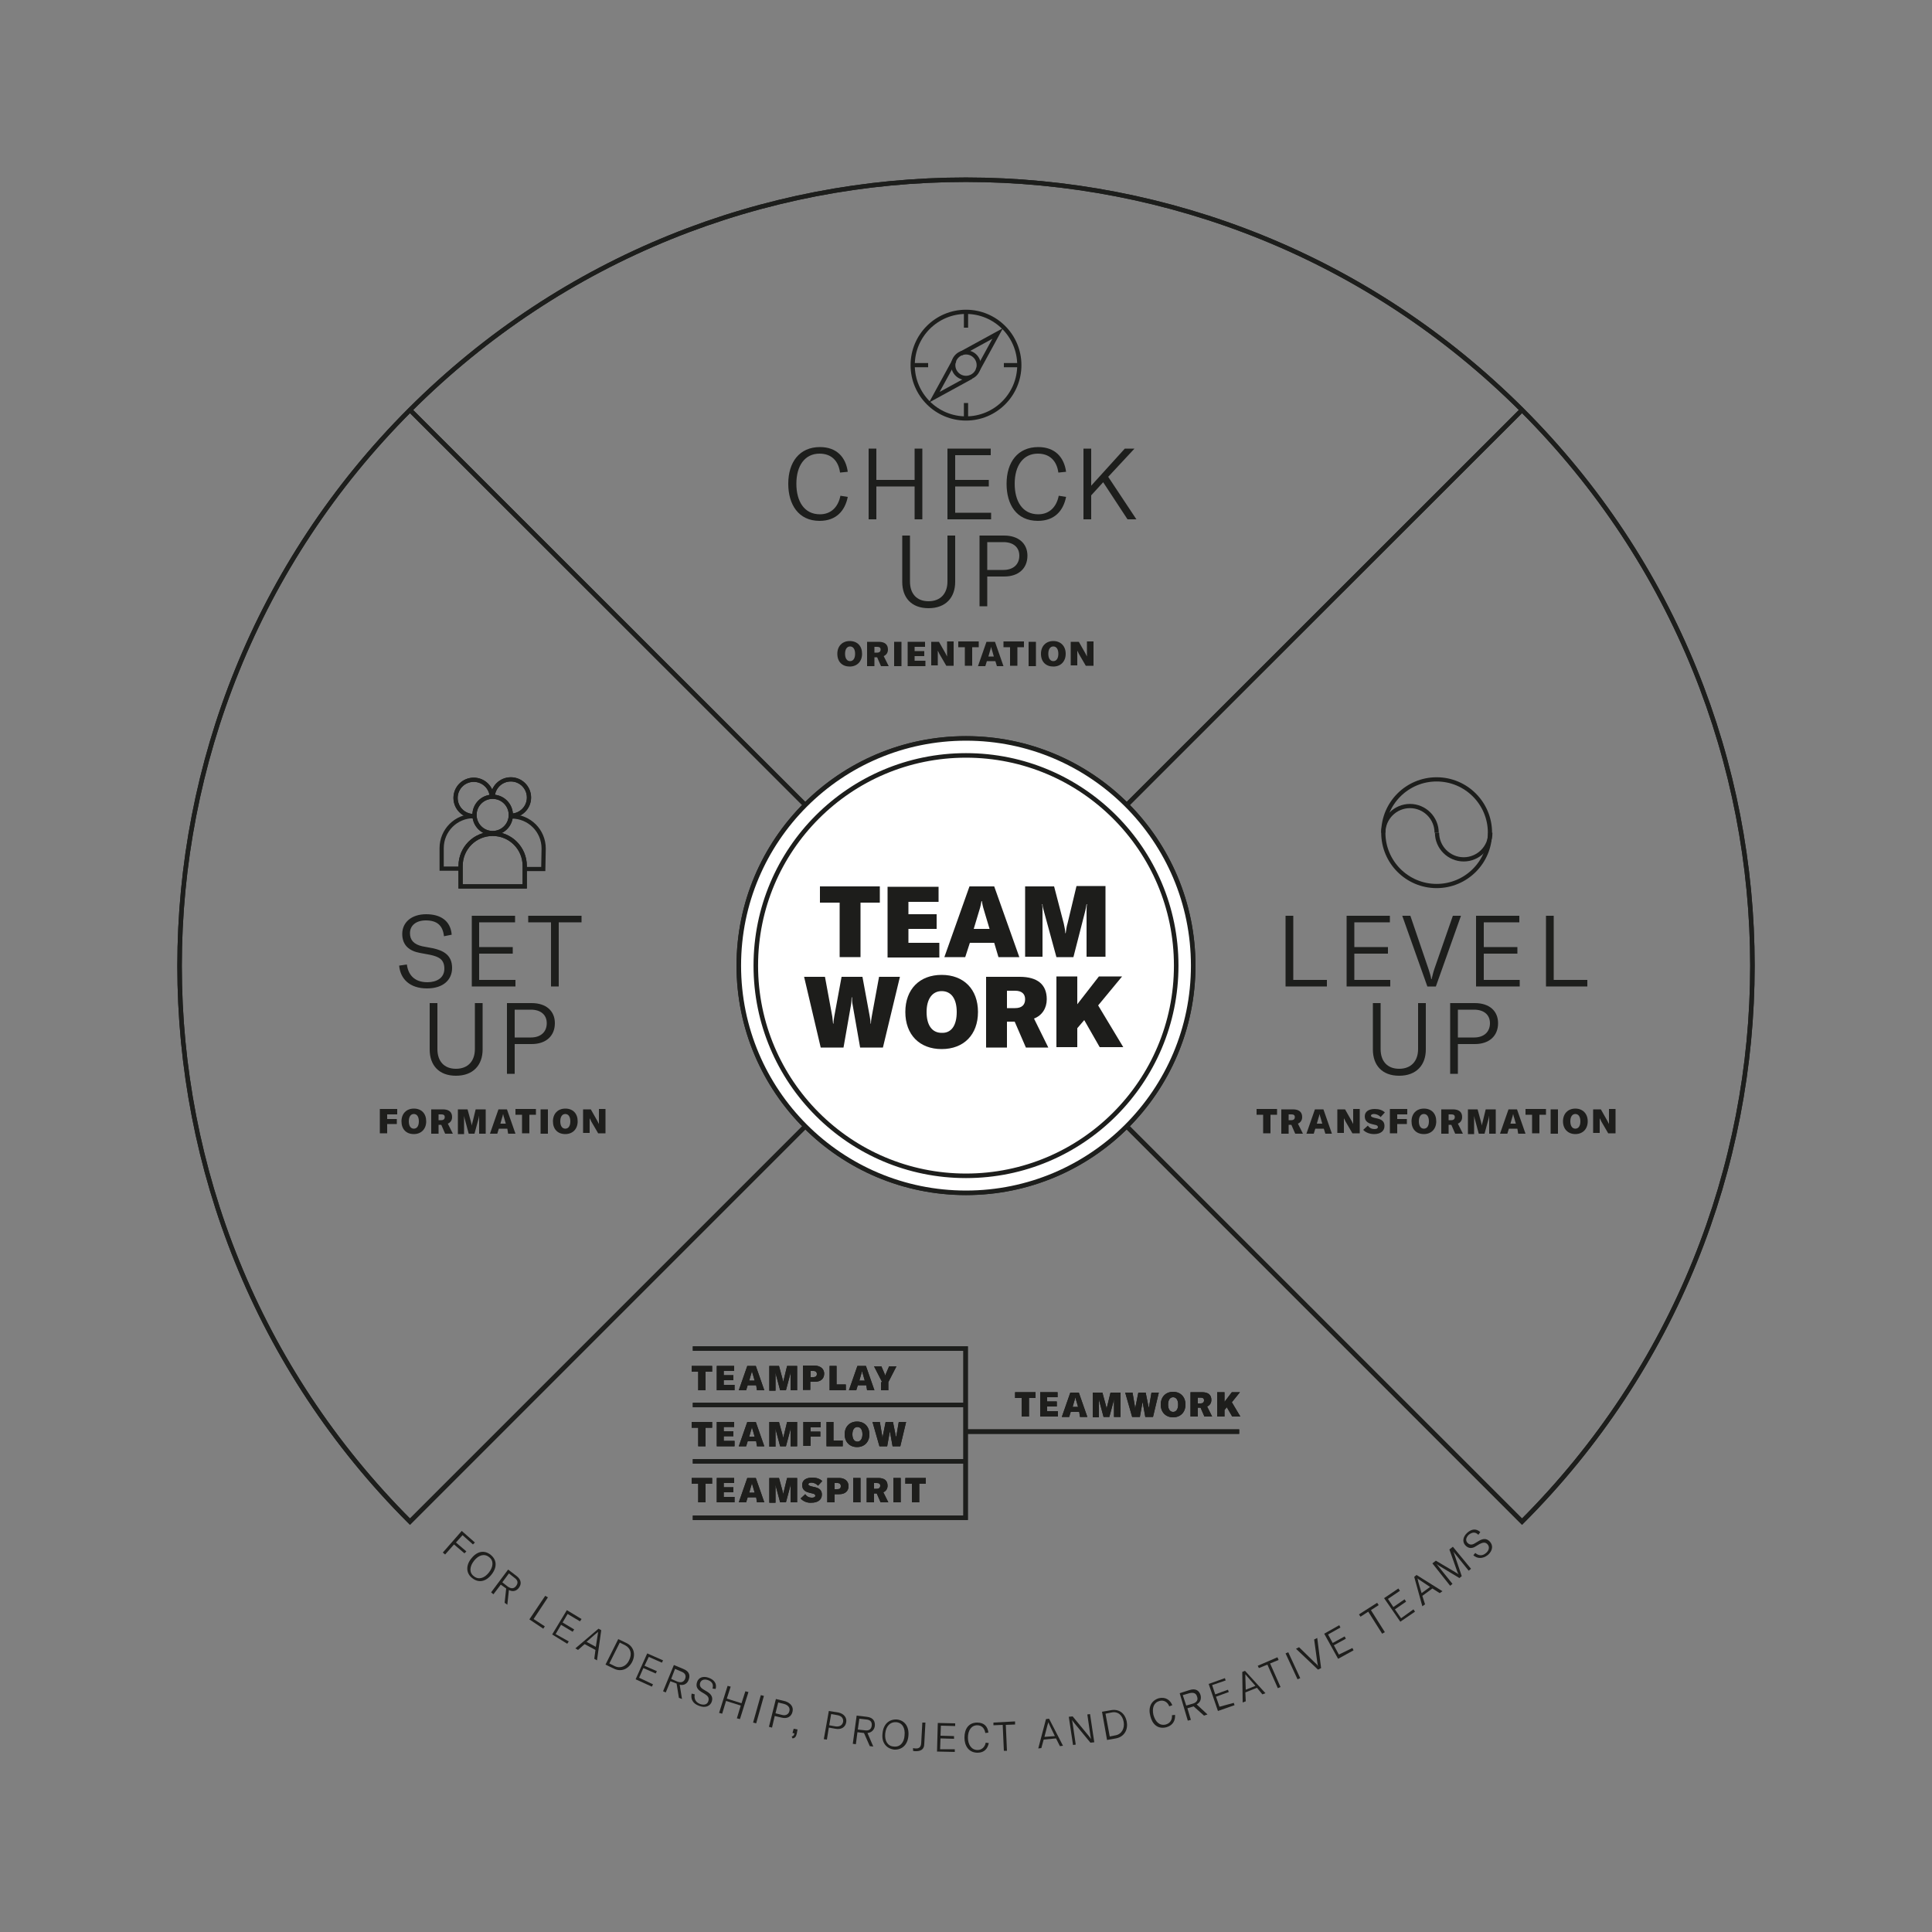 <?xml version="1.0" encoding="utf-8"?>
<!-- Generator: Adobe Illustrator 25.0.1, SVG Export Plug-In . SVG Version: 6.00 Build 0)  -->
<svg version="1.1" id="Ebene_1" xmlns="http://www.w3.org/2000/svg" xmlns:xlink="http://www.w3.org/1999/xlink" x="0px" y="0px"
	 viewBox="0 0 500 500" style="enable-background:new 0 0 500 500;" xml:space="preserve">
<rect x="0" y="0" width="500" height="500" fill="#808080" stroke="none"/>
<style type="text/css">
	.st0{fill:#1E1E1C;}
	.st1{fill:none;stroke:#1D1E1C;stroke-width:1.159;stroke-miterlimit:10;}
	.st2{fill:#FFFFFF;stroke:#1D1E1C;stroke-width:1.176;stroke-miterlimit:10;}
	.st3{fill:#1D1D1B;}
	.st4{fill:#1D1E1C;}
	.st5{fill:none;stroke:#1D1E1C;stroke-width:1.09;stroke-miterlimit:10;}
</style>
<g>
	<g>
		<path class="st0" d="M119.7,397.3l-1.7,1.9l2.7,2.3l-0.5,0.5l-2.7-2.3l-2.3,2.6l-0.6-0.5l4.9-5.6l3.4,3l-0.5,0.5L119.7,397.3z"/>
		<path class="st0" d="M122,403.3c1.5-1.9,3.4-2.2,5-0.9c1.6,1.3,1.7,3.2,0.2,5.1c-1.5,1.9-3.4,2.2-5,0.9
			C120.6,407.2,120.5,405.1,122,403.3z M126.5,407c1.2-1.5,1.3-3.1,0.1-4c-1.2-1-2.7-0.6-3.9,0.9c-1.2,1.5-1.3,3.1-0.1,4
			C123.8,408.9,125.3,408.5,126.5,407z"/>
		<path class="st0" d="M131,411.1l-1.4-1l-1.9,2.5l-0.6-0.5l4.4-5.9l2.1,1.6c1.5,1.1,1.3,2.3,0.7,3.1c-0.5,0.7-1.4,1.2-2.6,0.6
			l-0.4,3.8l-0.7-0.5L131,411.1z M130,409.5l1.4,1.1c1,0.7,1.7,0.5,2.2-0.2c0.5-0.7,0.5-1.4-0.5-2.1l-1.4-1.1L130,409.5z"/>
		<path class="st0" d="M141.1,413l0.7,0.4l-3.7,5.6l2.9,1.9l-0.4,0.6l-3.6-2.4L141.1,413z"/>
		<path class="st0" d="M147.2,424.8l-0.4,0.6l-3.9-2.4l3.8-6.3l3.8,2.3l-0.4,0.6l-3.2-1.9l-1.3,2.2l3,1.8l-0.4,0.6l-3-1.8l-1.4,2.4
			L147.2,424.8z"/>
		<path class="st0" d="M154.1,427l-2.8-1.5l-1.7,1.5l-0.7-0.4l6-5.1l0.7,0.4l-1.1,7.8l-0.7-0.4L154.1,427z M154.2,426.2l0.5-3.2
			c0-0.3,0.1-0.5,0.1-0.7l0,0c-0.2,0.2-0.3,0.3-0.6,0.5l-2.4,2.1L154.2,426.2z"/>
		<path class="st0" d="M160,424.2l2.1,1c1.9,0.9,2.5,2.9,1.5,4.9c-1,1.9-2.9,2.7-4.8,1.7l-2.1-1L160,424.2z M159.1,431.2
			c1.5,0.7,3,0,3.7-1.5c0.8-1.6,0.5-3.1-1-3.9l-1.4-0.7l-2.7,5.4L159.1,431.2z"/>
		<path class="st0" d="M169,435.9l-0.3,0.6l-4.2-1.9l3-6.7l4.1,1.8l-0.3,0.6l-3.4-1.5l-1.1,2.3l3.2,1.4l-0.3,0.6l-3.2-1.4l-1.1,2.5
			L169,435.9z"/>
		<path class="st0" d="M175.1,435.7l-1.6-0.6l-1.2,2.9l-0.7-0.3l2.8-6.8l2.4,1c1.8,0.7,1.8,1.9,1.4,2.9c-0.3,0.8-1.1,1.5-2.3,1.2
			l0.6,3.7l-0.8-0.3L175.1,435.7z M173.7,434.5l1.6,0.7c1.1,0.4,1.7,0,2-0.7c0.3-0.8,0.1-1.5-1-1.9l-1.6-0.7L173.7,434.5z"/>
		<path class="st0" d="M179,438.3l0.8,0.2c-0.2,1,0.1,2,1.4,2.5c0.9,0.3,1.8,0.2,2.1-0.7c0.3-0.9-0.1-1.4-0.9-1.9l-1-0.6
			c-0.9-0.6-1.4-1.3-1-2.5c0.4-1.2,1.6-1.6,3-1.1c1.4,0.5,2.2,1.5,1.8,2.9l-0.8-0.1c0.3-1.1-0.1-1.8-1.2-2.2c-0.9-0.3-1.7-0.1-2,0.7
			c-0.2,0.7,0,1.2,0.8,1.7l1,0.6c1,0.6,1.6,1.4,1.2,2.6c-0.4,1.1-1.6,1.7-3.2,1.1C179.2,440.9,178.7,439.6,179,438.3z"/>
		<path class="st0" d="M191.5,444.9l-0.8-0.2l1-3.3l-3.8-1.2l-1,3.3l-0.8-0.2l2.2-7l0.8,0.2l-1,3.1l3.8,1.2l1-3.1l0.8,0.2
			L191.5,444.9z"/>
		<path class="st0" d="M194.9,445.8l2-7.1l0.8,0.2l-2,7.1L194.9,445.8z"/>
		<path class="st0" d="M205.1,443c-0.3,1.3-1.4,1.9-2.9,1.5l-1.7-0.4l-0.7,3l-0.8-0.2l1.8-7.2l2.5,0.6
			C204.7,440.8,205.4,441.8,205.1,443z M204.3,442.8c0.2-0.8-0.3-1.5-1.3-1.8l-1.6-0.4l-0.7,2.8l1.6,0.4
			C203.3,444.1,204.1,443.7,204.3,442.8z"/>
		<path class="st0" d="M204.9,449.4c0.5-0.1,0.6-0.4,0.7-0.8l0,0l-0.5-0.1l0.3-1.1l1,0.2l-0.2,1.1c-0.2,0.7-0.4,1.1-1.1,1.2
			L204.9,449.4z"/>
		<path class="st0" d="M219,445.7c-0.2,1.3-1.3,2-2.8,1.7l-1.7-0.3l-0.5,3.1l-0.8-0.1l1.3-7.3l2.5,0.4
			C218.4,443.5,219.2,444.5,219,445.7z M218.2,445.6c0.1-0.9-0.4-1.5-1.4-1.7l-1.7-0.3l-0.5,2.9l1.7,0.3
			C217.3,446.9,218,446.5,218.2,445.6z"/>
		<path class="st0" d="M223.6,448.5l-1.7-0.2l-0.4,3.1l-0.8-0.1l1-7.3l2.6,0.3c1.9,0.2,2.2,1.4,2.1,2.4c-0.1,0.8-0.7,1.7-1.9,1.8
			l1.5,3.5l-0.9-0.1L223.6,448.5z M222,447.6l1.8,0.2c1.2,0.2,1.7-0.4,1.8-1.2c0.1-0.8-0.2-1.5-1.4-1.6l-1.8-0.2L222,447.6z"/>
		<path class="st0" d="M228.4,448.6c0.2-2.4,1.7-3.7,3.7-3.6c2,0.2,3.2,1.8,3,4.2c-0.2,2.4-1.7,3.7-3.7,3.6
			C229.3,452.5,228.1,450.9,228.4,448.6z M234.1,449.1c0.2-1.9-0.6-3.3-2.2-3.4c-1.5-0.1-2.6,1-2.8,2.9c-0.2,1.9,0.6,3.3,2.2,3.4
			C232.9,452.2,234,451,234.1,449.1z"/>
		<path class="st0" d="M237.1,453.2c-0.3,0-0.6,0-0.8-0.1l0-0.7c0.3,0.1,0.6,0.1,0.8,0.1c0.6,0,1.2-0.2,1.3-1.3l0.3-5.4l0.8,0
			l-0.3,5.5C239.2,452.8,238.2,453.2,237.1,453.2z"/>
		<path class="st0" d="M247.1,452.7l0,0.7l-4.6-0.1l0.2-7.4l4.5,0.1l0,0.7l-3.7-0.1l-0.1,2.6l3.5,0.1l0,0.7l-3.5-0.1l-0.1,2.8
			L247.1,452.7z"/>
		<path class="st0" d="M249.6,449.7c0-2.3,1.1-3.9,3.3-3.9c1.8,0,2.7,1,2.9,2.6l-0.8,0.1c-0.2-1.2-0.9-2-2.1-2
			c-1.5,0-2.4,1.3-2.4,3.2c0,1.8,0.9,3.2,2.5,3.2c1.1,0,1.9-0.8,2.1-1.9l0.8,0.1c-0.3,1.4-1.1,2.5-2.9,2.5
			C250.7,453.6,249.6,451.8,249.6,449.7z"/>
		<path class="st0" d="M262.7,446.3l-2.4,0.1l0.3,6.7l-0.8,0l-0.3-6.7l-2.4,0.1l0-0.7l5.6-0.3L262.7,446.3z"/>
		<path class="st0" d="M273.3,449.9l-3.2,0.3l-0.6,2.2l-0.8,0.1l2-7.6l0.8-0.1l3.6,7l-0.8,0.1L273.3,449.9z M273,449.3l-1.4-2.9
			c-0.1-0.3-0.2-0.5-0.3-0.7l0,0c0,0.2-0.1,0.4-0.2,0.7l-0.8,3.1L273,449.3z"/>
		<path class="st0" d="M276.6,444.3l1-0.1l4.2,5.1c0.2,0.3,0.4,0.5,0.6,0.8l0,0c-0.1-0.2-0.1-0.5-0.2-0.9l-0.8-5.5l0.7-0.1l1.1,7.3
			l-1,0.1l-4.2-5.1c-0.2-0.3-0.4-0.5-0.6-0.8l0,0c0.1,0.2,0.1,0.5,0.2,0.9l0.8,5.5l-0.7,0.1L276.6,444.3z"/>
		<path class="st0" d="M285.2,443l2.3-0.4c2.1-0.4,3.7,0.8,4.1,3c0.4,2.1-0.7,3.9-2.8,4.3l-2.3,0.4L285.2,443z M288.7,449.1
			c1.6-0.3,2.4-1.8,2.1-3.5c-0.3-1.7-1.5-2.8-3.2-2.4l-1.5,0.3l1.1,5.9L288.7,449.1z"/>
		<path class="st0" d="M297.7,444.1c-0.6-2.2,0.2-4,2.2-4.6c1.7-0.4,2.9,0.4,3.5,1.8l-0.8,0.3c-0.4-1.1-1.4-1.7-2.5-1.4
			c-1.5,0.4-2,1.8-1.6,3.6c0.5,1.8,1.6,2.9,3.2,2.5c1.1-0.3,1.7-1.2,1.6-2.4l0.8-0.1c0.1,1.4-0.5,2.7-2.2,3.2
			C299.6,447.6,298.2,446.2,297.7,444.1z"/>
		<path class="st0" d="M308.9,441.6l-1.6,0.5l0.9,3l-0.8,0.2l-2.1-7.1l2.5-0.8c1.8-0.6,2.6,0.3,2.9,1.3c0.2,0.8,0.1,1.8-1,2.4
			l2.8,2.6l-0.9,0.3L308.9,441.6z M307,441.4l1.7-0.5c1.1-0.3,1.4-1.1,1.1-1.8c-0.2-0.8-0.8-1.2-2-0.9l-1.7,0.5L307,441.4z"/>
		<path class="st0" d="M319.3,440.7l0.2,0.6l-4.3,1.5l-2.4-7l4.2-1.5l0.2,0.6l-3.5,1.2l0.8,2.4l3.3-1.2l0.2,0.6l-3.3,1.2l0.9,2.6
			L319.3,440.7z"/>
		<path class="st0" d="M325.3,436.8l-3,1.2l0.1,2.3l-0.8,0.3l-0.1-7.9l0.7-0.3l5.3,5.8l-0.8,0.3L325.3,436.8z M324.9,436.3l-2.1-2.4
			c-0.2-0.2-0.3-0.4-0.5-0.6l0,0c0,0.2,0,0.4,0,0.8l0.1,3.2L324.9,436.3z"/>
		<path class="st0" d="M330.9,429.6l-2.2,0.9l2.7,6.1l-0.7,0.3l-2.7-6.1l-2.2,0.9l-0.3-0.6l5.1-2.2L330.9,429.6z"/>
		<path class="st0" d="M335.8,434.6l-3.1-6.7l0.7-0.3l3.1,6.7L335.8,434.6z"/>
		<path class="st0" d="M335.4,426.7l0.8-0.4l4.2,4.1c0.4,0.3,0.6,0.6,0.7,0.8l0,0c-0.1-0.3-0.1-0.6-0.2-1.1l-0.8-5.8l0.8-0.4l1,7.8
			l-0.8,0.4L335.4,426.7z"/>
		<path class="st0" d="M350,426.5l0.3,0.6l-4,2.2l-3.6-6.5l3.9-2.2l0.3,0.6l-3.2,1.8l1.2,2.2l3.1-1.7l0.3,0.6l-3.1,1.7l1.3,2.4
			L350,426.5z"/>
		<path class="st0" d="M356.8,415.4l-2,1.3l3.6,5.7l-0.7,0.4l-3.6-5.7l-2,1.3l-0.4-0.6l4.7-3L356.8,415.4z"/>
		<path class="st0" d="M365.8,416.5l0.4,0.6l-3.8,2.6l-4.2-6.1l3.7-2.5l0.4,0.6l-3.1,2.1l1.4,2.1l2.9-2l0.4,0.6l-2.9,2l1.6,2.3
			L365.8,416.5z"/>
		<path class="st0" d="M370.7,411.1l-2.6,1.9l0.7,2.2l-0.7,0.5l-2.1-7.6l0.6-0.5l6.7,4.2l-0.7,0.5L370.7,411.1z M370.1,410.7
			l-2.7-1.8c-0.3-0.2-0.4-0.3-0.6-0.4l0,0c0.1,0.2,0.2,0.4,0.2,0.7l0.9,3.1L370.1,410.7z"/>
		<path class="st0" d="M370.7,404.6l0.9-0.7l5.4,3.2c0.3,0.2,0.4,0.2,0.5,0.4l0,0c-0.1-0.2-0.1-0.3-0.3-0.6l-2.1-5.9l0.9-0.7
			l4.7,5.7l-0.6,0.5l-3.7-4.6c-0.2-0.2-0.3-0.4-0.4-0.6l0,0c0.1,0.1,0.2,0.5,0.3,0.7l2,5.9l-0.6,0.5l-5.3-3.2
			c-0.2-0.1-0.5-0.4-0.7-0.5l0,0c0.2,0.2,0.3,0.3,0.5,0.6l3.7,4.6l-0.6,0.5L370.7,404.6z"/>
		<path class="st0" d="M381.3,402.5l0.5-0.6c0.8,0.7,1.8,0.9,2.8,0c0.7-0.6,1-1.5,0.4-2.2c-0.6-0.7-1.3-0.5-2.1-0.1l-1,0.6
			c-0.9,0.6-1.9,0.6-2.7-0.3c-0.8-0.9-0.6-2.2,0.5-3.2c1.1-1,2.3-1.2,3.4-0.2l-0.5,0.7c-0.8-0.8-1.6-0.7-2.5,0
			c-0.7,0.7-0.9,1.5-0.3,2.1c0.5,0.5,1.1,0.6,1.9,0.1l1-0.6c1-0.6,2-0.8,2.9,0.2c0.8,0.9,0.8,2.2-0.5,3.4
			C383.7,403.5,382.3,403.4,381.3,402.5z"/>
	</g>
	<g>
		<path class="st1" d="M106.1,106.1c-79.5,79.5-79.5,208.3,0,287.7L250,249.9l143.9,143.9c79.5-79.5,79.5-208.3,0-287.7
			S185.6,26.6,106.1,106.1z"/>
		<line class="st1" x1="106.1" y1="106.1" x2="250" y2="249.9"/>
		<line class="st1" x1="250" y1="249.9" x2="393.9" y2="106.1"/>
	</g>
	<circle class="st2" cx="250" cy="249.9" r="58.8"/>
	<circle class="st2" cx="250" cy="249.9" r="54.4"/>
	<g>
		<line class="st1" x1="179.3" y1="363.6" x2="250.1" y2="363.6"/>
		<polyline class="st1" points="179.3,392.8 249.9,392.8 249.9,349 179.3,349 		"/>
		<line class="st1" x1="179.3" y1="378.2" x2="249.9" y2="378.2"/>
		<line class="st1" x1="250.1" y1="370.5" x2="320.7" y2="370.5"/>
		<g>
			<path class="st0" d="M268,361.8h-1.7v4.8h-1.9v-4.8h-1.7v-1.5h5.3V361.8z"/>
			<path class="st0" d="M273.8,365.3v1.3h-4.6v-6.3h4.5v1.3H271v1.1h2.5v1.3H271v1.2H273.8z"/>
			<path class="st0" d="M279.3,365.4h-2.2l-0.4,1.3h-1.9l2.2-6.3h2.2l2.2,6.3h-1.9L279.3,365.4z M279,364.1l-0.4-1.4
				c-0.1-0.3-0.2-0.6-0.3-1.1h0c-0.1,0.5-0.2,0.8-0.3,1.1l-0.4,1.4H279z"/>
			<path class="st0" d="M282.8,360.4h2.5l0.9,3.3c0.1,0.3,0.1,0.6,0.2,0.9h0c0-0.2,0.1-0.6,0.2-0.9l0.8-3.3h2.6v6.3h-1.7v-4
				c0-0.2,0-0.5,0-0.7h0c0,0.2-0.1,0.4-0.1,0.6l-1.1,4.1h-1.5l-1.1-4.1c0-0.2-0.1-0.4-0.1-0.5h0c0,0.2,0,0.5,0,0.7v4h-1.6V360.4z"/>
			<path class="st0" d="M291.2,360.4h1.9l0.6,3.5c0,0.2,0,0.4,0.1,0.6h0c0-0.2,0-0.4,0.1-0.6l0.7-3.5h1.9l0.7,3.5
				c0,0.2,0.1,0.4,0.1,0.6h0c0-0.2,0-0.4,0.1-0.6l0.6-3.5h1.9l-1.5,6.3h-2l-0.7-3.9c0-0.2,0-0.3,0-0.6h0c0,0.2,0,0.4,0,0.6l-0.7,3.9
				h-2L291.2,360.4z"/>
			<path class="st0" d="M300.4,363.5c0-2,1.3-3.3,3.2-3.3s3.2,1.3,3.2,3.3c0,2-1.3,3.3-3.2,3.3S300.4,365.5,300.4,363.5z
				 M304.9,363.5c0-1.2-0.5-1.9-1.3-1.9s-1.3,0.7-1.3,1.9s0.5,1.9,1.3,1.9S304.9,364.7,304.9,363.5z"/>
			<path class="st0" d="M310.7,364.3H310v2.3h-1.9v-6.3h3c1.6,0,2.4,0.7,2.4,2c0,0.8-0.4,1.4-1.1,1.7l1.3,2.6h-2L310.7,364.3z
				 M310,363.2h0.7c0.6,0,0.9-0.3,0.9-0.8c0-0.5-0.3-0.7-0.9-0.7H310V363.2z"/>
			<path class="st0" d="M317.5,364.2l-0.6,0.7v1.7H315v-6.3h1.9v2.5l1.9-2.5h2.1l-2.1,2.6l2.2,3.7h-2.1L317.5,364.2z"/>
		</g>
		<g>
			<path class="st0" d="M184.3,355h-1.7v4.8h-1.9V355H179v-1.5h5.3V355z"/>
			<path class="st0" d="M190.1,358.5v1.3h-4.6v-6.3h4.5v1.3h-2.7v1.1h2.5v1.3h-2.5v1.2H190.1z"/>
			<path class="st0" d="M195.7,358.5h-2.2l-0.4,1.3h-1.9l2.2-6.3h2.2l2.2,6.3h-1.9L195.7,358.5z M195.3,357.3l-0.4-1.4
				c-0.1-0.3-0.2-0.6-0.3-1.1h0c-0.1,0.5-0.2,0.8-0.3,1.1l-0.4,1.4H195.3z"/>
			<path class="st0" d="M199.1,353.5h2.5l0.9,3.3c0.1,0.3,0.1,0.6,0.2,0.9h0c0-0.2,0.1-0.6,0.2-0.9l0.8-3.3h2.6v6.3h-1.7v-4
				c0-0.2,0-0.5,0-0.7h0c0,0.2-0.1,0.4-0.1,0.6l-1.1,4.1h-1.5l-1.1-4.1c0-0.2-0.1-0.4-0.1-0.5h0c0,0.2,0,0.5,0,0.7v4h-1.6V353.5z"/>
			<path class="st0" d="M213.3,355.5c0,1.3-0.9,2.1-2.4,2.1h-1.2v2.1h-1.9v-6.3h3.1C212.4,353.5,213.3,354.3,213.3,355.5z
				 M211.4,355.6c0-0.5-0.3-0.8-0.9-0.8h-0.7v1.6h0.7C211.1,356.4,211.4,356.1,211.4,355.6z"/>
			<path class="st0" d="M214.6,353.5h1.9v4.8h2.4v1.5h-4.2V353.5z"/>
			<path class="st0" d="M224.2,358.5H222l-0.4,1.3h-1.9l2.2-6.3h2.2l2.2,6.3h-1.9L224.2,358.5z M223.8,357.3l-0.4-1.4
				c-0.1-0.3-0.2-0.6-0.3-1.1h0c-0.1,0.5-0.2,0.8-0.3,1.1l-0.4,1.4H223.8z"/>
			<path class="st0" d="M228.3,357.7l-2.1-4.1h1.9l0.9,2.1c0.1,0.2,0.1,0.3,0.1,0.5h0c0-0.2,0.1-0.4,0.1-0.5l0.9-2.1h1.9l-2.1,4.1
				v2.1h-1.9V357.7z"/>
			<path class="st0" d="M184.3,369.5h-1.7v4.8h-1.9v-4.8H179V368h5.3V369.5z"/>
			<path class="st0" d="M190.1,373v1.3h-4.6V368h4.5v1.3h-2.7v1.1h2.5v1.3h-2.5v1.2H190.1z"/>
			<path class="st0" d="M195.7,373h-2.2l-0.4,1.3h-1.9l2.2-6.3h2.2l2.2,6.3h-1.9L195.7,373z M195.3,371.8l-0.4-1.4
				c-0.1-0.3-0.2-0.6-0.3-1.1h0c-0.1,0.5-0.2,0.8-0.3,1.1l-0.4,1.4H195.3z"/>
			<path class="st0" d="M199.1,368h2.5l0.9,3.3c0.1,0.3,0.1,0.6,0.2,0.9h0c0-0.2,0.1-0.6,0.2-0.9l0.8-3.3h2.6v6.3h-1.7v-4
				c0-0.2,0-0.5,0-0.7h0c0,0.2-0.1,0.4-0.1,0.6l-1.1,4.1h-1.5l-1.1-4.1c0-0.2-0.1-0.4-0.1-0.5h0c0,0.2,0,0.5,0,0.7v4h-1.6V368z"/>
			<path class="st0" d="M209.8,369.4v1.1h2.5v1.3h-2.5v2.4h-1.9V368h4.5v1.4H209.8z"/>
			<path class="st0" d="M213.8,368h1.9v4.8h2.4v1.5h-4.2V368z"/>
			<path class="st0" d="M218.6,371.2c0-2,1.3-3.3,3.2-3.3s3.2,1.3,3.2,3.3c0,2-1.3,3.3-3.2,3.3S218.6,373.2,218.6,371.2z
				 M223.2,371.2c0-1.2-0.5-1.9-1.3-1.9s-1.3,0.7-1.3,1.9c0,1.2,0.5,1.9,1.3,1.9S223.2,372.3,223.2,371.2z"/>
			<path class="st0" d="M225.8,368h1.9l0.6,3.5c0,0.2,0,0.4,0.1,0.6h0c0-0.2,0-0.4,0.1-0.6l0.7-3.5h1.9l0.7,3.5
				c0,0.2,0.1,0.4,0.1,0.6h0c0-0.2,0-0.4,0.1-0.6l0.6-3.5h1.9l-1.5,6.3h-2l-0.7-3.9c0-0.2,0-0.3,0-0.6h0c0,0.2,0,0.4,0,0.6l-0.7,3.9
				h-2L225.8,368z"/>
			<path class="st0" d="M184.3,384h-1.7v4.8h-1.9V384H179v-1.5h5.3V384z"/>
			<path class="st0" d="M190.1,387.5v1.3h-4.6v-6.3h4.5v1.3h-2.7v1.1h2.5v1.3h-2.5v1.2H190.1z"/>
			<path class="st0" d="M195.7,387.5h-2.2l-0.4,1.3h-1.9l2.2-6.3h2.2l2.2,6.3h-1.9L195.7,387.5z M195.3,386.3l-0.4-1.4
				c-0.1-0.3-0.2-0.6-0.3-1.1h0c-0.1,0.5-0.2,0.8-0.3,1.1l-0.4,1.4H195.3z"/>
			<path class="st0" d="M199.1,382.5h2.5l0.9,3.3c0.1,0.3,0.1,0.6,0.2,0.9h0c0-0.2,0.1-0.6,0.2-0.9l0.8-3.3h2.6v6.3h-1.7v-4
				c0-0.2,0-0.5,0-0.7h0c0,0.2-0.1,0.4-0.1,0.6l-1.1,4.1h-1.5l-1.1-4.1c0-0.2-0.1-0.4-0.1-0.5h0c0,0.2,0,0.5,0,0.7v4h-1.6V382.5z"/>
			<path class="st0" d="M207.2,387.8l1.2-1.1c0.4,0.6,1,0.9,1.7,0.9c0.6,0,0.9-0.2,0.9-0.5c0-0.3-0.2-0.5-0.8-0.6l-0.8-0.2
				c-1.2-0.3-1.8-0.9-1.8-2c0-1.2,1-1.9,2.6-1.9c1.1,0,2,0.3,2.6,0.9l-1.1,1.2c-0.4-0.5-1.1-0.8-1.7-0.8c-0.5,0-0.8,0.2-0.8,0.4
				c0,0.3,0.2,0.4,0.9,0.6l0.9,0.2c1.2,0.3,1.7,0.9,1.7,1.9c0,1.3-1,2.1-2.7,2.1C208.9,389,207.8,388.5,207.2,387.8z"/>
			<path class="st0" d="M219.6,384.6c0,1.3-0.9,2.1-2.4,2.1H216v2.1h-1.9v-6.3h3.1C218.6,382.5,219.6,383.3,219.6,384.6z
				 M217.6,384.6c0-0.5-0.3-0.8-0.9-0.8H216v1.6h0.7C217.3,385.4,217.6,385.2,217.6,384.6z"/>
			<path class="st0" d="M220.8,388.8v-6.3h1.9v6.3H220.8z"/>
			<path class="st0" d="M226.9,386.5h-0.7v2.3h-1.9v-6.3h3c1.6,0,2.4,0.7,2.4,2c0,0.8-0.4,1.4-1.1,1.7l1.3,2.6h-2L226.9,386.5z
				 M226.2,385.3h0.7c0.6,0,0.9-0.3,0.9-0.8c0-0.5-0.3-0.7-0.9-0.7h-0.7V385.3z"/>
			<path class="st0" d="M231.2,388.8v-6.3h1.9v6.3H231.2z"/>
			<path class="st0" d="M239.6,384h-1.7v4.8H236V384h-1.7v-1.5h5.3V384z"/>
		</g>
	</g>
	<g>
		<path class="st1" d="M106.1,106.1c-79.5,79.5-79.5,208.3,0,287.7L250,249.9l143.9,143.9c79.5-79.5,79.5-208.3,0-287.7
			S185.6,26.6,106.1,106.1z"/>
		<line class="st1" x1="106.1" y1="106.1" x2="250" y2="249.9"/>
		<line class="st1" x1="250" y1="249.9" x2="393.9" y2="106.1"/>
	</g>
	<circle class="st2" cx="250" cy="249.9" r="58.8"/>
	<circle class="st2" cx="250" cy="249.9" r="54.4"/>
	<g>
		<line class="st1" x1="179.3" y1="363.6" x2="250.1" y2="363.6"/>
		<polyline class="st1" points="179.3,392.8 249.9,392.8 249.9,349 179.3,349 		"/>
		<line class="st1" x1="179.3" y1="378.2" x2="249.9" y2="378.2"/>
		<line class="st1" x1="250.1" y1="370.5" x2="320.7" y2="370.5"/>
		<g>
			<path class="st0" d="M268,361.8h-1.7v4.8h-1.9v-4.8h-1.7v-1.5h5.3V361.8z"/>
			<path class="st0" d="M273.8,365.3v1.3h-4.6v-6.3h4.5v1.3H271v1.1h2.5v1.3H271v1.2H273.8z"/>
			<path class="st0" d="M279.3,365.4h-2.2l-0.4,1.3h-1.9l2.2-6.3h2.2l2.2,6.3h-1.9L279.3,365.4z M279,364.1l-0.4-1.4
				c-0.1-0.3-0.2-0.6-0.3-1.1h0c-0.1,0.5-0.2,0.8-0.3,1.1l-0.4,1.4H279z"/>
			<path class="st0" d="M282.8,360.4h2.5l0.9,3.3c0.1,0.3,0.1,0.6,0.2,0.9h0c0-0.2,0.1-0.6,0.2-0.9l0.8-3.3h2.6v6.3h-1.7v-4
				c0-0.2,0-0.5,0-0.7h0c0,0.2-0.1,0.4-0.1,0.6l-1.1,4.1h-1.5l-1.1-4.1c0-0.2-0.1-0.4-0.1-0.5h0c0,0.2,0,0.5,0,0.7v4h-1.6V360.4z"/>
			<path class="st0" d="M291.2,360.4h1.9l0.6,3.5c0,0.2,0,0.4,0.1,0.6h0c0-0.2,0-0.4,0.1-0.6l0.7-3.5h1.9l0.7,3.5
				c0,0.2,0.1,0.4,0.1,0.6h0c0-0.2,0-0.4,0.1-0.6l0.6-3.5h1.9l-1.5,6.3h-2l-0.7-3.9c0-0.2,0-0.3,0-0.6h0c0,0.2,0,0.4,0,0.6l-0.7,3.9
				h-2L291.2,360.4z"/>
			<path class="st0" d="M300.4,363.5c0-2,1.3-3.3,3.2-3.3s3.2,1.3,3.2,3.3c0,2-1.3,3.3-3.2,3.3S300.4,365.5,300.4,363.5z
				 M304.9,363.5c0-1.2-0.5-1.9-1.3-1.9s-1.3,0.7-1.3,1.9s0.5,1.9,1.3,1.9S304.9,364.7,304.9,363.5z"/>
			<path class="st0" d="M310.7,364.3H310v2.3h-1.9v-6.3h3c1.6,0,2.4,0.7,2.4,2c0,0.8-0.4,1.4-1.1,1.7l1.3,2.6h-2L310.7,364.3z
				 M310,363.2h0.7c0.6,0,0.9-0.3,0.9-0.8c0-0.5-0.3-0.7-0.9-0.7H310V363.2z"/>
			<path class="st0" d="M317.5,364.2l-0.6,0.7v1.7H315v-6.3h1.9v2.5l1.9-2.5h2.1l-2.1,2.6l2.2,3.7h-2.1L317.5,364.2z"/>
		</g>
		<g>
			<path class="st0" d="M184.3,355h-1.7v4.8h-1.9V355H179v-1.5h5.3V355z"/>
			<path class="st0" d="M190.1,358.5v1.3h-4.6v-6.3h4.5v1.3h-2.7v1.1h2.5v1.3h-2.5v1.2H190.1z"/>
			<path class="st0" d="M195.7,358.5h-2.2l-0.4,1.3h-1.9l2.2-6.3h2.2l2.2,6.3h-1.9L195.7,358.5z M195.3,357.3l-0.4-1.4
				c-0.1-0.3-0.2-0.6-0.3-1.1h0c-0.1,0.5-0.2,0.8-0.3,1.1l-0.4,1.4H195.3z"/>
			<path class="st0" d="M199.1,353.5h2.5l0.9,3.3c0.1,0.3,0.1,0.6,0.2,0.9h0c0-0.2,0.1-0.6,0.2-0.9l0.8-3.3h2.6v6.3h-1.7v-4
				c0-0.2,0-0.5,0-0.7h0c0,0.2-0.1,0.4-0.1,0.6l-1.1,4.1h-1.5l-1.1-4.1c0-0.2-0.1-0.4-0.1-0.5h0c0,0.2,0,0.5,0,0.7v4h-1.6V353.5z"/>
			<path class="st0" d="M213.3,355.5c0,1.3-0.9,2.1-2.4,2.1h-1.2v2.1h-1.9v-6.3h3.1C212.4,353.5,213.3,354.3,213.3,355.5z
				 M211.4,355.6c0-0.5-0.3-0.8-0.9-0.8h-0.7v1.6h0.7C211.1,356.4,211.4,356.1,211.4,355.6z"/>
			<path class="st0" d="M214.6,353.5h1.9v4.8h2.4v1.5h-4.2V353.5z"/>
			<path class="st0" d="M224.2,358.5H222l-0.4,1.3h-1.9l2.2-6.3h2.2l2.2,6.3h-1.9L224.2,358.5z M223.8,357.3l-0.4-1.4
				c-0.1-0.3-0.2-0.6-0.3-1.1h0c-0.1,0.5-0.2,0.8-0.3,1.1l-0.4,1.4H223.8z"/>
			<path class="st0" d="M228.3,357.7l-2.1-4.1h1.9l0.9,2.1c0.1,0.2,0.1,0.3,0.1,0.5h0c0-0.2,0.1-0.4,0.1-0.5l0.9-2.1h1.9l-2.1,4.1
				v2.1h-1.9V357.7z"/>
			<path class="st0" d="M184.3,369.5h-1.7v4.8h-1.9v-4.8H179V368h5.3V369.5z"/>
			<path class="st0" d="M190.1,373v1.3h-4.6V368h4.5v1.3h-2.7v1.1h2.5v1.3h-2.5v1.2H190.1z"/>
			<path class="st0" d="M195.7,373h-2.2l-0.4,1.3h-1.9l2.2-6.3h2.2l2.2,6.3h-1.9L195.7,373z M195.3,371.8l-0.4-1.4
				c-0.1-0.3-0.2-0.6-0.3-1.1h0c-0.1,0.5-0.2,0.8-0.3,1.1l-0.4,1.4H195.3z"/>
			<path class="st0" d="M199.1,368h2.5l0.9,3.3c0.1,0.3,0.1,0.6,0.2,0.9h0c0-0.2,0.1-0.6,0.2-0.9l0.8-3.3h2.6v6.3h-1.7v-4
				c0-0.2,0-0.5,0-0.7h0c0,0.2-0.1,0.4-0.1,0.6l-1.1,4.1h-1.5l-1.1-4.1c0-0.2-0.1-0.4-0.1-0.5h0c0,0.2,0,0.5,0,0.7v4h-1.6V368z"/>
			<path class="st0" d="M209.8,369.4v1.1h2.5v1.3h-2.5v2.4h-1.9V368h4.5v1.4H209.8z"/>
			<path class="st0" d="M213.8,368h1.9v4.8h2.4v1.5h-4.2V368z"/>
			<path class="st0" d="M218.6,371.2c0-2,1.3-3.3,3.2-3.3s3.2,1.3,3.2,3.3c0,2-1.3,3.3-3.2,3.3S218.6,373.2,218.6,371.2z
				 M223.2,371.2c0-1.2-0.5-1.9-1.3-1.9s-1.3,0.7-1.3,1.9c0,1.2,0.5,1.9,1.3,1.9S223.2,372.3,223.2,371.2z"/>
			<path class="st0" d="M225.8,368h1.9l0.6,3.5c0,0.2,0,0.4,0.1,0.6h0c0-0.2,0-0.4,0.1-0.6l0.7-3.5h1.9l0.7,3.5
				c0,0.2,0.1,0.4,0.1,0.6h0c0-0.2,0-0.4,0.1-0.6l0.6-3.5h1.9l-1.5,6.3h-2l-0.7-3.9c0-0.2,0-0.3,0-0.6h0c0,0.2,0,0.4,0,0.6l-0.7,3.9
				h-2L225.8,368z"/>
			<path class="st0" d="M184.3,384h-1.7v4.8h-1.9V384H179v-1.5h5.3V384z"/>
			<path class="st0" d="M190.1,387.5v1.3h-4.6v-6.3h4.5v1.3h-2.7v1.1h2.5v1.3h-2.5v1.2H190.1z"/>
			<path class="st0" d="M195.7,387.5h-2.2l-0.4,1.3h-1.9l2.2-6.3h2.2l2.2,6.3h-1.9L195.7,387.5z M195.3,386.3l-0.4-1.4
				c-0.1-0.3-0.2-0.6-0.3-1.1h0c-0.1,0.5-0.2,0.8-0.3,1.1l-0.4,1.4H195.3z"/>
			<path class="st0" d="M199.1,382.5h2.5l0.9,3.3c0.1,0.3,0.1,0.6,0.2,0.9h0c0-0.2,0.1-0.6,0.2-0.9l0.8-3.3h2.6v6.3h-1.7v-4
				c0-0.2,0-0.5,0-0.7h0c0,0.2-0.1,0.4-0.1,0.6l-1.1,4.1h-1.5l-1.1-4.1c0-0.2-0.1-0.4-0.1-0.5h0c0,0.2,0,0.5,0,0.7v4h-1.6V382.5z"/>
			<path class="st0" d="M207.2,387.8l1.2-1.1c0.4,0.6,1,0.9,1.7,0.9c0.6,0,0.9-0.2,0.9-0.5c0-0.3-0.2-0.5-0.8-0.6l-0.8-0.2
				c-1.2-0.3-1.8-0.9-1.8-2c0-1.2,1-1.9,2.6-1.9c1.1,0,2,0.3,2.6,0.9l-1.1,1.2c-0.4-0.5-1.1-0.8-1.7-0.8c-0.5,0-0.8,0.2-0.8,0.4
				c0,0.3,0.2,0.4,0.9,0.6l0.9,0.2c1.2,0.3,1.7,0.9,1.7,1.9c0,1.3-1,2.1-2.7,2.1C208.9,389,207.8,388.5,207.2,387.8z"/>
			<path class="st0" d="M219.6,384.6c0,1.3-0.9,2.1-2.4,2.1H216v2.1h-1.9v-6.3h3.1C218.6,382.5,219.6,383.3,219.6,384.6z
				 M217.6,384.6c0-0.5-0.3-0.8-0.9-0.8H216v1.6h0.7C217.3,385.4,217.6,385.2,217.6,384.6z"/>
			<path class="st0" d="M220.8,388.8v-6.3h1.9v6.3H220.8z"/>
			<path class="st0" d="M226.9,386.5h-0.7v2.3h-1.9v-6.3h3c1.6,0,2.4,0.7,2.4,2c0,0.8-0.4,1.4-1.1,1.7l1.3,2.6h-2L226.9,386.5z
				 M226.2,385.3h0.7c0.6,0,0.9-0.3,0.9-0.8c0-0.5-0.3-0.7-0.9-0.7h-0.7V385.3z"/>
			<path class="st0" d="M231.2,388.8v-6.3h1.9v6.3H231.2z"/>
			<path class="st0" d="M239.6,384h-1.7v4.8H236V384h-1.7v-1.5h5.3V384z"/>
		</g>
	</g>
	<g>
		<g>
			<path class="st3" d="M227.8,233.6h-5.1v14.1h-5.4v-14.1h-5.1v-4.2h15.5V233.6z"/>
			<path class="st3" d="M243.1,243.9v3.9h-13.4v-18.3h13.2v3.9h-7.8v3.2h7.3v3.8h-7.3v3.6H243.1z"/>
			<path class="st3" d="M257.3,244H251l-1.2,3.7h-5.4l6.5-18.3h6.4l6.5,18.3h-5.4L257.3,244z M256.1,240.4l-1.2-4
				c-0.3-1-0.6-1.9-0.8-3.2h-0.1c-0.2,1.4-0.5,2.2-0.8,3.2l-1.2,4H256.1z"/>
			<path class="st3" d="M265.4,229.4h7.4l2.5,9.6c0.2,0.9,0.4,1.9,0.4,2.5h0.1c0.1-0.6,0.2-1.7,0.5-2.6l2.3-9.6h7.5v18.3h-4.9v-11.5
				c0-0.7,0-1.4,0.1-2.1h-0.1c-0.1,0.6-0.2,1.2-0.3,1.6l-3.1,12.1h-4.4l-3.3-12.1c-0.1-0.4-0.3-1-0.3-1.6h-0.1
				c0.1,0.6,0.1,1.4,0.1,2.1v11.5h-4.5V229.4z"/>
			<path class="st3" d="M208.1,252.8h5.4l1.9,10.3c0.1,0.6,0.1,1.2,0.2,1.8h0.1c0-0.6,0.1-1.2,0.2-1.8l1.9-10.3h5.4l1.9,10.3
				c0.1,0.6,0.2,1.2,0.2,1.8h0.1c0-0.6,0.1-1.2,0.2-1.8l1.9-10.3h5.4l-4.4,18.3h-5.9l-2-11.4c-0.1-0.5-0.1-1-0.1-1.6h-0.1
				c0,0.6-0.1,1.1-0.1,1.6l-2,11.4h-5.9L208.1,252.8z"/>
			<path class="st3" d="M234.3,261.9c0-5.9,3.7-9.6,9.4-9.6c5.7,0,9.4,3.7,9.4,9.6c0,5.9-3.7,9.6-9.4,9.6
				C238,271.5,234.3,267.8,234.3,261.9z M247.6,261.9c0-3.4-1.4-5.4-3.9-5.4c-2.4,0-3.9,2-3.9,5.4c0,3.4,1.4,5.4,3.9,5.4
				C246.2,267.4,247.6,265.4,247.6,261.9z"/>
			<path class="st3" d="M262.6,264.4h-2v6.7h-5.4v-18.3h8.7c4.6,0,7,2,7,5.8c0,2.3-1.2,4.2-3.3,5l3.7,7.5h-5.8L262.6,264.4z
				 M260.6,260.9h2.1c1.7,0,2.6-0.8,2.6-2.3c0-1.4-0.9-2.2-2.6-2.2h-2.1V260.9z"/>
			<path class="st3" d="M280.6,264l-1.8,2.1v4.9h-5.4v-18.3h5.4v7.2l5.6-7.2h6l-6.2,7.5l6.5,10.8h-6.1L280.6,264z"/>
		</g>
	</g>
	<g>
		<path class="st4" d="M332.7,237h2v16.6h8.7v1.7h-10.7V237z"/>
		<path class="st4" d="M359.8,253.6v1.7h-11.3V237h11.2v1.7h-9.2v6.4h8.7v1.7h-8.7v6.8H359.8z"/>
		<path class="st4" d="M362.9,237h2.1l4.7,13.8c0.4,1.2,0.6,1.9,0.7,2.6h0.1c0.2-0.7,0.3-1.4,0.7-2.6L376,237h2.1l-6.5,18.3h-2.2
			L362.9,237z"/>
		<path class="st4" d="M393.3,253.6v1.7H382V237h11.2v1.7H384v6.4h8.7v1.7H384v6.8H393.3z"/>
		<path class="st4" d="M400.1,237h2v16.6h8.7v1.7h-10.7V237z"/>
		<path class="st4" d="M357.3,259.6v11.9c0,3.1,1.7,5.1,4.8,5.1c3.1,0,4.9-2,4.9-5.1v-11.9h2v12c0,4-2.4,6.8-6.9,6.8
			c-4.4,0-6.8-2.7-6.8-6.8v-12H357.3z"/>
		<path class="st4" d="M387.7,264.8c0,3.3-2.3,5.4-6,5.4h-4.4v7.7h-2v-18.3h6.4C385.4,259.6,387.7,261.6,387.7,264.8z M385.6,264.8
			c0-2.2-1.6-3.5-4.1-3.5h-4.2v7.2h4.2C384,268.5,385.6,267.1,385.6,264.8z"/>
	</g>
	<g>
		<path class="st4" d="M204,125.2c0-5.6,2.9-9.5,8.2-9.5c4.4,0,6.7,2.7,7.2,6.4l-2,0.2c-0.4-3-2.2-4.9-5.3-4.9c-3.8,0-6,3.1-6,7.8
			c0,4.5,2,7.9,6.1,7.9c2.8,0,4.7-1.8,5.3-4.8l1.9,0.3c-0.7,3.5-2.9,6.2-7.3,6.2C206.6,134.8,204,130.5,204,125.2z"/>
		<path class="st4" d="M238.7,134.4h-2v-8.5h-9.9v8.5h-2v-18.3h2v8.1h9.9v-8.1h2V134.4z"/>
		<path class="st4" d="M256.5,132.7v1.7h-11.3v-18.3h11.2v1.7h-9.2v6.4h8.7v1.7h-8.7v6.8H256.5z"/>
		<path class="st4" d="M260.5,125.2c0-5.6,2.9-9.5,8.2-9.5c4.4,0,6.7,2.7,7.2,6.4l-2,0.2c-0.4-3-2.2-4.9-5.3-4.9c-3.8,0-6,3.1-6,7.8
			c0,4.5,2,7.9,6.1,7.9c2.8,0,4.7-1.8,5.3-4.8l1.9,0.3c-0.7,3.5-2.9,6.2-7.3,6.2C263,134.8,260.5,130.5,260.5,125.2z"/>
		<path class="st4" d="M285.5,124.8l-3.1,3.4v6.2h-2v-18.3h2v9.6l8.7-9.6h2.5l-6.7,7.2l-0.1,0.1l7.3,11h-2.3L285.5,124.8z"/>
		<path class="st4" d="M235.5,138.6v11.9c0,3.1,1.7,5.1,4.8,5.1c3.1,0,4.9-2,4.9-5.1v-11.9h2v12c0,4-2.4,6.8-6.9,6.8
			c-4.4,0-6.8-2.7-6.8-6.8v-12H235.5z"/>
		<path class="st4" d="M265.9,143.8c0,3.3-2.3,5.4-6,5.4h-4.4v7.7h-2v-18.3h6.4C263.5,138.6,265.9,140.6,265.9,143.8z M263.8,143.8
			c0-2.2-1.6-3.5-4.1-3.5h-4.2v7.2h4.2C262.2,147.5,263.8,146.1,263.8,143.8z"/>
	</g>
	<g>
		<path class="st4" d="M103.3,249.9l2-0.3c0.3,2.5,1.8,4.6,5.3,4.6c2.4,0,4.4-1.1,4.4-3.5c0-2.4-1.4-3.1-3.7-3.6l-2.7-0.5
			c-2.6-0.5-4.5-1.9-4.5-4.9c0-3,2.4-5.1,6.2-5.1c3.6,0,6.3,1.6,6.6,5.3l-2,0.4c-0.3-2.8-1.8-4.1-4.7-4.1c-2.5,0-4.1,1.3-4.1,3.3
			c0,1.8,1,2.9,3.2,3.4l2.7,0.5c2.8,0.6,5,1.8,5,5.1c0,3-2.2,5.3-6.5,5.3C106,255.8,103.6,253.3,103.3,249.9z"/>
		<path class="st4" d="M133.4,253.6v1.7h-11.3V237h11.2v1.7H124v6.4h8.7v1.7H124v6.8H133.4z"/>
		<path class="st4" d="M150.5,238.7h-5.9v16.6h-2v-16.6h-5.9V237h13.8V238.7z"/>
		<path class="st4" d="M113.2,259.6v11.9c0,3.1,1.7,5.1,4.8,5.1c3.1,0,4.9-2,4.9-5.1v-11.9h2v12c0,4-2.4,6.8-6.9,6.8
			c-4.4,0-6.8-2.7-6.8-6.8v-12H113.2z"/>
		<path class="st4" d="M143.6,264.8c0,3.3-2.3,5.4-6,5.4h-4.4v7.7h-2v-18.3h6.4C141.3,259.6,143.6,261.6,143.6,264.8z M141.5,264.8
			c0-2.2-1.6-3.5-4.1-3.5h-4.2v7.2h4.2C139.9,268.5,141.5,267.1,141.5,264.8z"/>
	</g>
	<g>
		<path class="st0" d="M100.2,288.5v1.1h2.5v1.3h-2.5v2.4h-1.9v-6.3h4.5v1.4H100.2z"/>
		<path class="st0" d="M103.9,290.2c0-2,1.3-3.3,3.2-3.3c2,0,3.2,1.3,3.2,3.3c0,2-1.3,3.3-3.2,3.3
			C105.1,293.5,103.9,292.2,103.9,290.2z M108.4,290.2c0-1.2-0.5-1.9-1.3-1.9c-0.8,0-1.3,0.7-1.3,1.9c0,1.2,0.5,1.9,1.3,1.9
			C107.9,292.1,108.4,291.4,108.4,290.2z"/>
		<path class="st0" d="M114.2,291.1h-0.7v2.3h-1.9v-6.3h3c1.6,0,2.4,0.7,2.4,2c0,0.8-0.4,1.4-1.1,1.7l1.3,2.6h-2L114.2,291.1z
			 M113.5,289.9h0.7c0.6,0,0.9-0.3,0.9-0.8c0-0.5-0.3-0.7-0.9-0.7h-0.7V289.9z"/>
		<path class="st0" d="M118.5,287.1h2.5l0.9,3.3c0.1,0.3,0.1,0.6,0.2,0.9h0c0-0.2,0.1-0.6,0.2-0.9l0.8-3.3h2.6v6.3h-1.7v-4
			c0-0.2,0-0.5,0-0.7h0c0,0.2-0.1,0.4-0.1,0.6l-1.1,4.1h-1.5l-1.1-4.1c0-0.2-0.1-0.4-0.1-0.5h0c0,0.2,0,0.5,0,0.7v4h-1.6V287.1z"/>
		<path class="st0" d="M131.3,292.1h-2.2l-0.4,1.3h-1.9l2.2-6.3h2.2l2.2,6.3h-1.9L131.3,292.1z M130.9,290.8l-0.4-1.4
			c-0.1-0.3-0.2-0.6-0.3-1.1h0c-0.1,0.5-0.2,0.8-0.3,1.1l-0.4,1.4H130.9z"/>
		<path class="st0" d="M138.7,288.5H137v4.8h-1.9v-4.8h-1.7v-1.5h5.3V288.5z"/>
		<path class="st0" d="M139.9,293.4v-6.3h1.9v6.3H139.9z"/>
		<path class="st0" d="M143.1,290.2c0-2,1.3-3.3,3.2-3.3c2,0,3.2,1.3,3.2,3.3c0,2-1.3,3.3-3.2,3.3
			C144.3,293.5,143.1,292.2,143.1,290.2z M147.6,290.2c0-1.2-0.5-1.9-1.3-1.9s-1.3,0.7-1.3,1.9c0,1.2,0.5,1.9,1.3,1.9
			S147.6,291.4,147.6,290.2z"/>
		<path class="st0" d="M150.9,287.1h2l1.7,3c0.1,0.2,0.3,0.6,0.4,0.8h0v-0.8v-3.1h1.7v6.3h-1.9l-1.8-3.1c-0.1-0.3-0.3-0.6-0.4-0.8h0
			v0.8v3h-1.7V287.1z"/>
	</g>
	<g>
		<path class="st0" d="M330.5,288.5h-1.7v4.8h-1.9v-4.8h-1.7v-1.5h5.3V288.5z"/>
		<path class="st0" d="M334.2,291.1h-0.7v2.3h-1.9v-6.3h3c1.6,0,2.4,0.7,2.4,2c0,0.8-0.4,1.4-1.1,1.7l1.3,2.6h-2L334.2,291.1z
			 M333.5,289.9h0.7c0.6,0,0.9-0.3,0.9-0.8c0-0.5-0.3-0.7-0.9-0.7h-0.7V289.9z"/>
		<path class="st0" d="M342.6,292.1h-2.2l-0.4,1.3h-1.9l2.2-6.3h2.2l2.2,6.3H343L342.6,292.1z M342.2,290.8l-0.4-1.4
			c-0.1-0.3-0.2-0.6-0.3-1.1h0c-0.1,0.5-0.2,0.8-0.3,1.1l-0.4,1.4H342.2z"/>
		<path class="st0" d="M346.1,287.1h2l1.7,3c0.1,0.2,0.3,0.6,0.4,0.8h0v-0.8v-3.1h1.7v6.3H350l-1.8-3.1c-0.1-0.3-0.3-0.6-0.4-0.8h0
			v0.8v3h-1.7V287.1z"/>
		<path class="st0" d="M352.8,292.4l1.2-1.1c0.4,0.6,1,0.9,1.7,0.9c0.6,0,0.9-0.2,0.9-0.5c0-0.3-0.2-0.5-0.8-0.6l-0.8-0.2
			c-1.2-0.3-1.8-0.9-1.8-2c0-1.2,1-1.9,2.6-1.9c1.1,0,2,0.3,2.6,0.9l-1.1,1.2c-0.4-0.5-1.1-0.8-1.7-0.8c-0.5,0-0.8,0.2-0.8,0.4
			c0,0.3,0.2,0.4,0.9,0.6l0.9,0.2c1.2,0.3,1.7,0.9,1.7,1.9c0,1.3-1,2.1-2.7,2.1C354.5,293.5,353.4,293.1,352.8,292.4z"/>
		<path class="st0" d="M361.6,288.5v1.1h2.5v1.3h-2.5v2.4h-1.9v-6.3h4.5v1.4H361.6z"/>
		<path class="st0" d="M365.3,290.2c0-2,1.3-3.3,3.2-3.3c2,0,3.2,1.3,3.2,3.3c0,2-1.3,3.3-3.2,3.3
			C366.5,293.5,365.3,292.2,365.3,290.2z M369.8,290.2c0-1.2-0.5-1.9-1.3-1.9s-1.3,0.7-1.3,1.9s0.5,1.9,1.3,1.9
			S369.8,291.4,369.8,290.2z"/>
		<path class="st0" d="M375.6,291.1h-0.7v2.3H373v-6.3h3c1.6,0,2.4,0.7,2.4,2c0,0.8-0.4,1.4-1.1,1.7l1.3,2.6h-2L375.6,291.1z
			 M374.9,289.9h0.7c0.6,0,0.9-0.3,0.9-0.8c0-0.5-0.3-0.7-0.9-0.7h-0.7V289.9z"/>
		<path class="st0" d="M379.9,287.1h2.5l0.9,3.3c0.1,0.3,0.1,0.6,0.2,0.9h0c0-0.2,0.1-0.6,0.2-0.9l0.8-3.3h2.6v6.3h-1.7v-4
			c0-0.2,0-0.5,0-0.7h0c0,0.2-0.1,0.4-0.1,0.6l-1.1,4.1h-1.5l-1.1-4.1c0-0.2-0.1-0.4-0.1-0.5h0c0,0.2,0,0.5,0,0.7v4h-1.6V287.1z"/>
		<path class="st0" d="M392.7,292.1h-2.2l-0.4,1.3h-1.9l2.2-6.3h2.2l2.2,6.3h-1.9L392.7,292.1z M392.3,290.8l-0.4-1.4
			c-0.1-0.3-0.2-0.6-0.3-1.1h0c-0.1,0.5-0.2,0.8-0.3,1.1l-0.4,1.4H392.3z"/>
		<path class="st0" d="M400.1,288.5h-1.7v4.8h-1.9v-4.8h-1.7v-1.5h5.3V288.5z"/>
		<path class="st0" d="M401.3,293.4v-6.3h1.9v6.3H401.3z"/>
		<path class="st0" d="M404.5,290.2c0-2,1.3-3.3,3.2-3.3s3.2,1.3,3.2,3.3c0,2-1.3,3.3-3.2,3.3S404.5,292.2,404.5,290.2z M409,290.2
			c0-1.2-0.5-1.9-1.3-1.9s-1.3,0.7-1.3,1.9s0.5,1.9,1.3,1.9S409,291.4,409,290.2z"/>
		<path class="st0" d="M412.3,287.1h2l1.7,3c0.1,0.2,0.3,0.6,0.4,0.8h0v-0.8v-3.1h1.7v6.3h-1.9l-1.8-3.1c-0.1-0.3-0.3-0.6-0.4-0.8h0
			v0.8v3h-1.7V287.1z"/>
	</g>
	<g>
		<path class="st0" d="M216.7,169.2c0-2,1.3-3.3,3.2-3.3c2,0,3.2,1.3,3.2,3.3s-1.3,3.3-3.2,3.3C218,172.5,216.7,171.3,216.7,169.2z
			 M221.3,169.2c0-1.2-0.5-1.9-1.3-1.9s-1.3,0.7-1.3,1.9s0.5,1.9,1.3,1.9S221.3,170.4,221.3,169.2z"/>
		<path class="st0" d="M227,170.1h-0.7v2.3h-1.9v-6.3h3c1.6,0,2.4,0.7,2.4,2c0,0.8-0.4,1.4-1.1,1.7l1.3,2.6h-2L227,170.1z
			 M226.3,168.9h0.7c0.6,0,0.9-0.3,0.9-0.8c0-0.5-0.3-0.7-0.9-0.7h-0.7V168.9z"/>
		<path class="st0" d="M231.4,172.4v-6.3h1.9v6.3H231.4z"/>
		<path class="st0" d="M239.5,171.1v1.3h-4.6v-6.3h4.5v1.3h-2.7v1.1h2.5v1.3h-2.5v1.2H239.5z"/>
		<path class="st0" d="M241,166.1h2l1.7,3c0.1,0.2,0.3,0.6,0.4,0.8h0v-0.8v-3.1h1.7v6.3h-1.9l-1.8-3.1c-0.1-0.3-0.3-0.6-0.4-0.8h0
			v0.8v3H241V166.1z"/>
		<path class="st0" d="M253.3,167.5h-1.7v4.8h-1.9v-4.8H248v-1.5h5.3V167.5z"/>
		<path class="st0" d="M257.6,171.1h-2.2l-0.4,1.3h-1.9l2.2-6.3h2.2l2.2,6.3H258L257.6,171.1z M257.2,169.9l-0.4-1.4
			c-0.1-0.3-0.2-0.6-0.3-1.1h0c-0.1,0.5-0.2,0.8-0.3,1.1l-0.4,1.4H257.2z"/>
		<path class="st0" d="M265,167.5h-1.7v4.8h-1.9v-4.8h-1.7v-1.5h5.3V167.5z"/>
		<path class="st0" d="M266.2,172.4v-6.3h1.9v6.3H266.2z"/>
		<path class="st0" d="M269.4,169.2c0-2,1.3-3.3,3.2-3.3s3.2,1.3,3.2,3.3s-1.3,3.3-3.2,3.3S269.4,171.3,269.4,169.2z M273.9,169.2
			c0-1.2-0.5-1.9-1.3-1.9s-1.3,0.7-1.3,1.9s0.5,1.9,1.3,1.9S273.9,170.4,273.9,169.2z"/>
		<path class="st0" d="M277.2,166.1h2l1.7,3c0.1,0.2,0.3,0.6,0.4,0.8h0v-0.8v-3.1h1.7v6.3H281l-1.8-3.1c-0.1-0.3-0.3-0.6-0.4-0.8h0
			v0.8v3h-1.7V166.1z"/>
	</g>
	<circle class="st5" cx="371.8" cy="215.5" r="13.8"/>
	<g>
		<path class="st5" d="M358,215.5c0-3.8,3.1-6.9,6.9-6.9s6.9,3.1,6.9,6.9"/>
		<path class="st5" d="M385.7,215.5c0,3.8-3.1,6.9-6.9,6.9s-6.9-3.1-6.9-6.9"/>
	</g>
	<g>
		<g>
			<circle class="st5" cx="250" cy="94.5" r="13.8"/>
			<g>
				<line class="st5" x1="236.2" y1="94.5" x2="240.2" y2="94.5"/>
				<line class="st5" x1="259.8" y1="94.5" x2="263.8" y2="94.5"/>
				<line class="st5" x1="250" y1="108.4" x2="250" y2="104.3"/>
				<line class="st5" x1="250" y1="84.8" x2="250" y2="80.7"/>
			</g>
			<g>
				<polyline class="st5" points="253,95.8 258.2,86.3 248.7,91.5 				"/>
				<polyline class="st5" points="247,93.3 241.8,102.8 251.3,97.6 				"/>
				<circle class="st5" cx="250" cy="94.5" r="3.3"/>
			</g>
		</g>
	</g>
	<g>
		<path class="st5" d="M127.5,206.4c0-2.6,2.1-4.7,4.7-4.7c2.6,0,4.7,2.1,4.7,4.7c0,2.6-2.1,4.7-4.7,4.7"/>
		<path class="st5" d="M122.6,211.2c-2.6,0-4.7-2.1-4.7-4.7s2.1-4.7,4.7-4.7c2.6,0,4.7,2.1,4.7,4.7"/>
		<circle class="st5" cx="127.5" cy="210.9" r="4.7"/>
		<path class="st5" d="M135.8,224.1c0-4.6-3.7-8.3-8.3-8.3c-4.6,0-8.3,3.7-8.3,8.3v5.3h16.6V224.1z"/>
		<path class="st5" d="M127.5,206.4c0-2.6,2.1-4.7,4.7-4.7c2.6,0,4.7,2.1,4.7,4.7c0,2.6-2.1,4.7-4.7,4.7"/>
		<path class="st5" d="M122.6,211.2c-2.6,0-4.7-2.1-4.7-4.7s2.1-4.7,4.7-4.7c2.6,0,4.7,2.1,4.7,4.7"/>
		<path class="st5" d="M135.8,224.9h4.8l0.1-5.3c0-4.6-3.7-8.3-8.3-8.3"/>
		<path class="st5" d="M122.6,211.2c-4.6,0-8.3,3.7-8.3,8.3v5.3h4.8"/>
		<circle class="st5" cx="127.5" cy="210.9" r="4.7"/>
		<path class="st5" d="M135.8,224.1c0-4.6-3.7-8.3-8.3-8.3c-4.6,0-8.3,3.7-8.3,8.3v5.3h16.6V224.1z"/>
	</g>
</g>
</svg>
